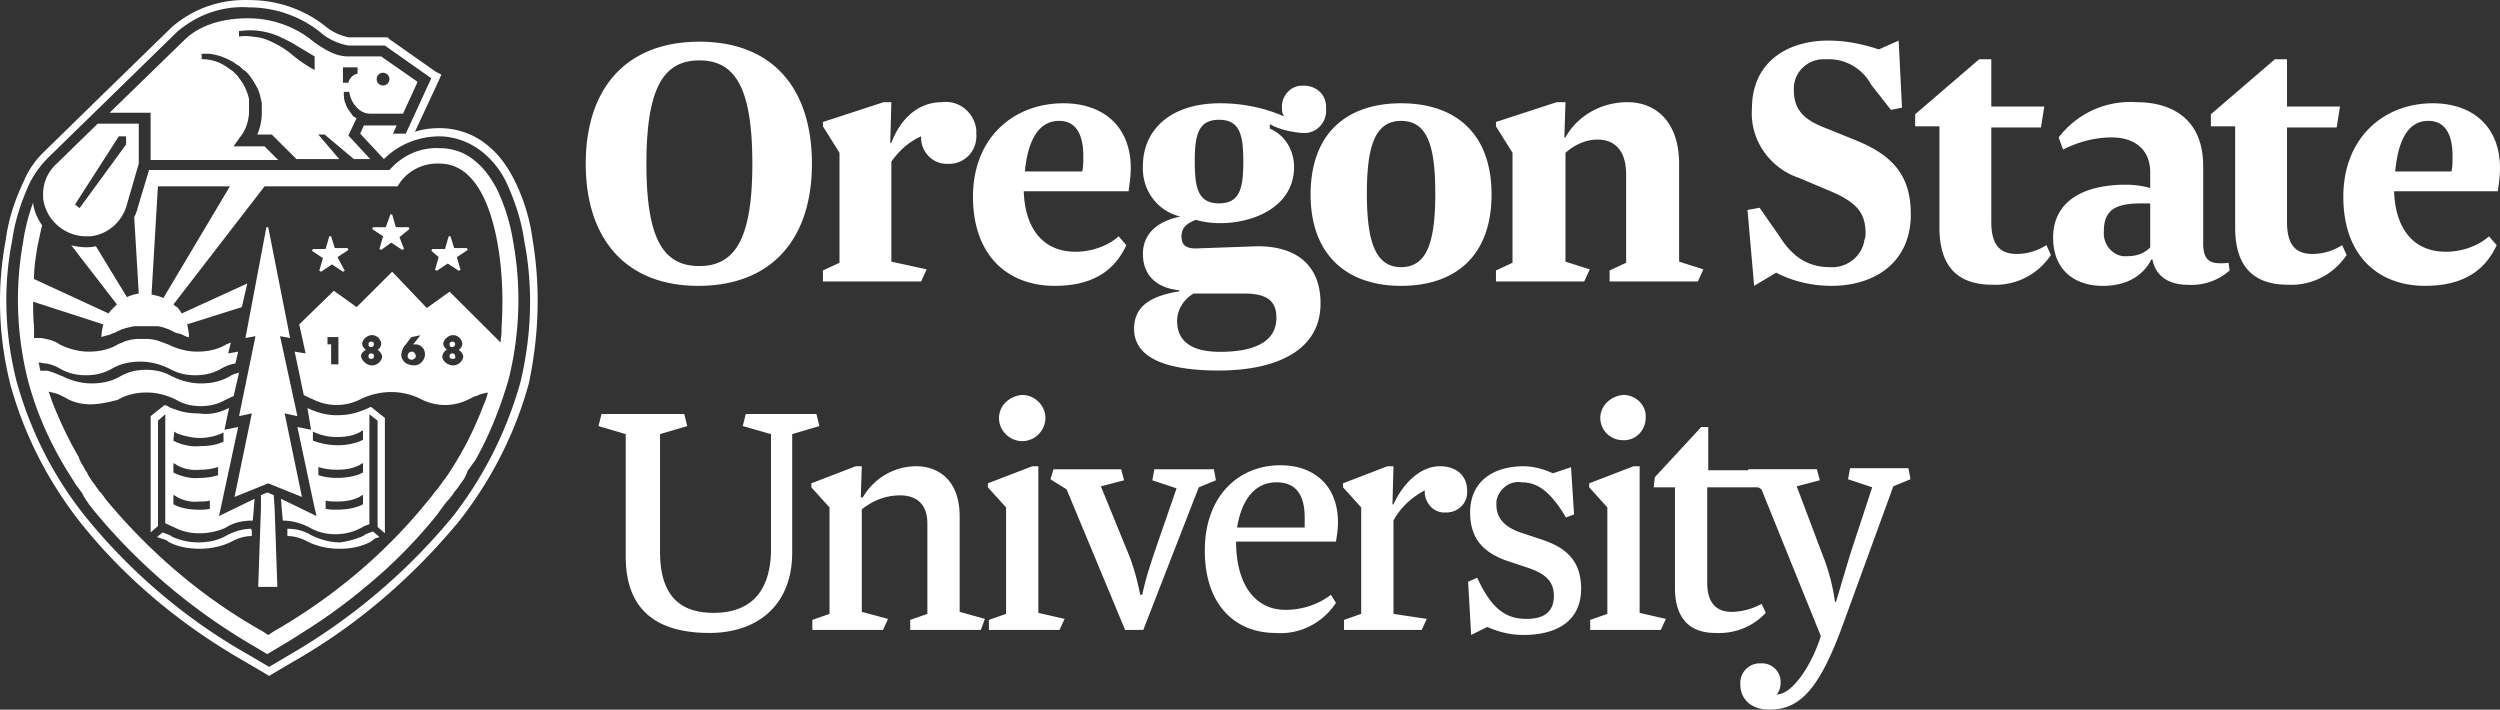 <svg xmlns="http://www.w3.org/2000/svg" width="2237" height="635" fill="none"><rect width="100%" height="100%" fill="#333333" stroke="none"/><path fill="#fff" fill-rule="evenodd" d="M460.16 160.993c8.152 16.256 13.859 34.137 16.309 52.832 7.336 43.078 5.707 86.971-3.262 129.236-12.231 44.705-33.434 86.158-61.973 122.735-41.586 50.394-91.328 93.472-148.406 125.986l-17.938 10.566-4.078 2.438-4.078-2.438-17.937-10.566c-57.078-32.514-107.637-74.779-147.59-125.174-28.54-36.576-49.742-78.029-61.973-122.734-10.601-42.266-12.23-86.157-4.078-129.237 2.445-18.693 8.156-35.763 16.309-52.832a76.817 76.817 0 0 1 17.125-25.197l41.586-40.64 1.629-1.626 71.757-69.902C173.133 7.372 197.594-.757 222.875.055c25.277 0 48.922 8.13 68.492 23.573 5.707 4.877 13.047 8.128 20.387 9.754h35.062l1.629 1.625 41.59 29.261 4.891 2.438-2.446 5.69-21.203 45.517c7.34-2.438 14.68-3.25 22.02-3.25 16.304 0 31.801 5.689 44.031 16.256 9.785 8.127 17.125 18.693 22.832 30.074Zm-318.867 5.73h64.418l-59.528 99.975c-2.73-1.361-6.035-2.152-8.953-2.85l-1.648-.4 5.711-96.725Zm13.859 227.586.817-8.127 2.445 1.625a69.296 69.296 0 0 0 9.469 2.795c3.707.805 7.429 1.27 10.918 1.27 7.339 0 14.675-1.627 21.199-4.877v8.127c-6.524 3.252-13.86 4.064-21.199 4.064-3.293.365-6.422.239-9.457-.23-3.735-.578-7.332-1.676-10.93-3.02l-3.262-1.627Zm.817 20.321 2.445 1.627c5.711 3.25 13.047 4.876 20.387 4.062 5.707 0 11.414-.812 16.308-2.437v7.314a45.566 45.566 0 0 1-6.707 1.646c-3.101.53-6.351.793-9.601.793-7.34.813-13.864-.812-20.387-3.252l-3.262-1.625v-8.128h.817Zm0 28.449 2.445 1.625c5.711 3.252 13.047 4.877 19.57 4.064 3.262 0 6.524 0 9.785-.812v7.314c-3.261.813-6.523.813-9.785.813-1.84 0-3.679-.065-5.519-.213-4.684-.375-9.367-1.287-14.051-3.037l-3.262-1.627v-8.127h.817ZM246.48 39.112c-4.894-2.438-9.785-4.877-15.492-5.69-2.414-.343-4.832-.687-7.187-.908-3.207-.3-6.301-.373-9.121.096h-.817v-4.877h.817c6.523-.812 12.23-.812 17.937 0a67.893 67.893 0 0 1 17.125 4.877 256.35 256.35 0 0 0 3.719 1.805c1.789.855 3.629 1.736 5.449 2.674 2.172 1.117 4.316 2.314 6.324 3.648l16.309 9.754v12.193c-7.34-4.064-14.676-8.941-21.199-14.63a85.097 85.097 0 0 0-6.731-4.842 76.342 76.342 0 0 0-4.683-2.813 70.344 70.344 0 0 0-2.45-1.287Zm207.118 125.172c7.335 16.258 13.046 33.326 15.492 51.207 8.152 41.455 6.523 84.533-3.262 125.986-12.23 43.893-32.617 84.531-60.34 120.295a539.8 539.8 0 0 1-146.777 124.361L240.773 596.7l-17.941-10.567c-56.262-31.701-106.004-73.966-146.774-124.361-28.539-35.764-48.925-76.402-61.156-120.295-10.601-41.453-12.23-84.531-4.078-125.986 2.445-17.881 8.156-34.949 15.492-51.207a89.572 89.572 0 0 1 16.309-22.758l115.789-112.98C176.355 13.102 199.187 4.973 222.832 6.6c23.648 0 46.48 8.127 64.418 22.758 6.523 5.69 15.492 9.754 24.465 11.379h32.617l41.586 29.262-22.832 49.582h-11.418l3.262-7.317h-29.356l-3.262 7.317 21.203 22.758c13.047-13.004 30.985-20.321 49.739-20.321 13.863 0 28.539 5.69 39.14 14.631 8.969 7.317 16.309 17.068 21.204 27.635ZM222.019 16.354c-35.879 0-52.187 14.631-57.082 19.506l-66.863 65.025h36.695v42.266h114.157l-12.231-12.191h-27.722l5.707-8.129c4.89-5.69 7.339-13.004 8.152-21.133V88.694c-.813-4.064-2.445-8.129-4.074-11.379a33.227 33.227 0 0 0-1.461-2.594c-.617-1-1.289-2-1.996-3a180.576 180.576 0 0 0-3.067-4.16l-4.078-4.064c-.43-.213-.859-.483-1.285-.78-.387-.267-.773-.556-1.16-.845-.817-.61-1.633-1.22-2.449-1.627-6.524-4.877-14.676-7.315-22.832-7.315v-4.877h6.523c7.34.813 14.68 3.25 22.832 8.127.535.534 1.156.979 1.809 1.393.343.219.695.43 1.046.64 1.02.61 2.04 1.22 2.856 2.032l2.445 2.44 1.629.812.817.812c1.359 1.356 2.578 2.854 3.714 4.434 1.586 2.207 3.012 4.576 4.442 6.945 2.445 4.065 4.074 8.13 4.89 13.006l.817 3.25v9.754c0 6.504-1.633 13.006-4.078 18.695h13.047l22.015 21.946h38.324l-18.753-21.946h5.707l26.093 21.946h14.68l-19.57-21.133 7.336-15.444c-1.629-.812-3.262-1.625-4.075-3.252-2.449-3.25-4.894-6.502-5.711-9.752-1.628-3.251-1.628-7.316-1.628-10.568h4.89a25.161 25.161 0 0 0 7.34 14.631c3.262 3.252 7.34 4.877 11.418 4.877h29.352l13.046-28.447-32.613-22.76h-29.355c-11.418 0-20.387-5.69-30.989-13.004-16.308-13.818-37.507-21.133-58.707-21.133ZM80.949 211.428c15.496-1.627 28.543-13.005 32.617-28.449l10.602-36.576v-35.764H87.472l-36.69 35.764c-8.157 7.314-12.231 17.068-12.231 27.635v2.439c1.629 19.508 18.754 34.951 38.324 34.951h4.074Zm344.106 200.764c13.046-22.76 22.832-47.957 30.171-73.152 9.786-39.828 11.418-81.282 4.079-121.922-2.446-16.256-7.34-32.514-14.68-47.957-4.891-8.94-10.598-17.881-18.754-24.383-8.969-8.129-20.383-12.193-32.617-12.193-16.309-.813-31.801 5.689-43.215 17.882l-1.633 1.625H133.137v.813l-9.786 32.514c-.816 3.25-1.628 5.689-3.261 8.939l4.078 68.277c-4.078.813-7.34 1.625-10.602 3.25l-27.722-45.517c-7.34 1.627-14.68.814-22.016-.813l40.77 52.834-3.262 3.25c-1.63 1.625-3.262 3.252-4.078 4.877L30.394 249.63c0-9.754 1.633-20.321 3.262-30.075.723-2.88 1.285-5.601 1.828-8.232.684-3.309 1.34-6.479 2.25-9.648-4.078-5.69-7.34-13.006-8.156-20.321-4.074 11.379-7.336 23.571-8.969 35.764-7.34 40.64-5.707 82.094 4.078 121.922 8.153 31.699 22.016 61.773 39.954 89.408l4.078 6.502.816.812 4.078 5.69 1.63 3.252 4.894 7.316 3.261 4.063c39.953 48.769 88.879 90.222 143.512 121.922l12.23 7.314 12.231-7.314c9.785-5.69 19.57-12.192 28.543-17.881 18.754-12.194 35.875-25.198 53-39.828 21.199-17.883 40.769-38.204 57.894-59.336l4.079-5.69 4.89-6.502 1.633-1.625 3.262-4.064 1.629-2.44 3.261-4.062 1.633-2.44 4.074-5.689 1.633-3.252 1.629-4.063 2.449-3.251 1.629-2.44 2.446-3.25Zm-76.598-341.4c0 1.674-.723 3.18-1.879 4.22a5.69 5.69 0 0 1-3.828 1.47c-3.152 0-5.707-2.548-5.707-5.69 0-3.143 2.555-5.69 5.707-5.69 3.152 0 5.707 2.547 5.707 5.69Zm-36.684 3.257c.817-4.064 4.078-7.316 8.157-8.128v-5.69h-13.047V74.05h4.89Zm133.731 145.493c-5.707-33.325-19.571-73.153-52.188-73.153-15.492-.812-30.172 7.315-37.508 20.321h-119.05l-81.543 105.664a11.278 11.278 0 0 0 3.261 2.439 24.738 24.738 0 0 1 4.079 5.69l58.707-26.823-4.891 21.133-48.926 15.444c.817 3.25 1.633 7.314 1.633 11.378-.918 0-1.832-.257-2.75-.627-.715-.287-1.43-.642-2.145-.998l-.046-.023c-.786-.391-1.571-.781-2.356-1.078-.828-.315-1.66-.526-2.488-.526l-2.449-.812-4.891-2.438c-.992-.394-1.984-.789-2.977-1.16a50.427 50.427 0 0 0-2.718-.947c-2.18-.68-4.356-1.144-6.535-1.144h-19.571l-1.347.271c-1.11.223-2.219.453-3.325.705-2.519.576-5.039 1.27-7.558 2.275l-4.895 2.438-2.445.812c-1.633.815-3.262 1.627-4.895 1.627-1.629.813-3.261.813-4.89 1.625 0-1.853.168-3.707.43-5.482.312-2.119.757-4.129 1.199-5.896L29.64 269.936c0 7.315 0 14.631.816 21.946v10.566h6.523l4.075.812c4.078.813 8.972 2.44 12.234 4.877a65.837 65.837 0 0 0 6.852 2.952c1.738.632 3.5 1.191 5.28 1.666 4.575 1.218 9.266 1.886 13.962 1.886 8.968 0 17.937-1.627 26.09-6.504.816-.406 1.835-.812 2.855-1.218 1.02-.407 2.039-.813 2.855-1.219 4.075-1.627 8.969-2.44 13.86-2.44h5.711a37.07 37.07 0 0 1 13.047 2.44c.543.18 1.047.359 1.527.539a87.97 87.97 0 0 1 1.734.68c1.016.406 2.036.812 3.258 1.218 8.156 4.065 17.125 6.504 26.094 6.504 8.973 0 17.941-1.627 26.094-6.504l4.078-1.625-2.446 9.754 8.969-1.625-2.445 10.567a36.23 36.23 0 0 0-2.281.451 34.468 34.468 0 0 0-5.387 1.709c-1.84.752-3.609 1.658-5.379 2.717-3.98 2.203-7.961 3.691-12.07 4.59-3.469.759-7.032 1.099-10.762 1.099-8.156 0-15.492-1.627-22.832-5.689a65.808 65.808 0 0 0-8.609-3.565 58.596 58.596 0 0 0-9.93-2.379 52.17 52.17 0 0 0-7.555-.56c-8.969 0-17.937 1.627-26.093 6.504-7.34 4.062-14.676 5.689-22.833 5.689-8.152 0-15.492-1.627-22.832-5.689-2.316-1.387-4.636-2.51-7.105-3.371a35.605 35.605 0 0 0-5.941-1.506c-2.446 0-4.075-.815-6.524-.815.406 1.215.61 2.43.813 3.645.07.414.14.828.218 1.242.082.445.176.891.285 1.336.09.365.196.728.317 1.094h6.523l4.891 1.625a34.53 34.53 0 0 1 2.113.797c1.239.507 2.555 1.089 3.797 1.601.79.326 1.55.623 2.246.854 8.153 4.064 17.125 6.502 26.094 6.502 8.969 0 17.938-1.625 26.094-6.502 7.336-4.065 14.676-5.69 22.832-5.69 4.308 0 8.39.455 12.367 1.485 3.543.916 7.004 2.289 10.461 4.205 8.156 4.064 17.125 6.502 26.094 6.502 8.972 0 17.941-1.625 26.093-6.502a14.854 14.854 0 0 1 2.118-1.153c1.496-.674 3.101-1.176 4.562-1.631.512-.16 1.008-.314 1.477-.468l-4.895 21.132c-2.445.813-4.891 2.44-7.336 3.252-6.523 4.065-14.68 5.69-22.019 5.69-3.942 0-8.121-.469-12.157-1.533-3.472-.918-6.839-2.276-9.859-4.157-4.012-2-8.223-3.605-12.535-4.72-4.449-1.153-9.004-1.782-13.559-1.782-8.968 0-17.937 1.625-26.093 6.502-8.97 2.438-17.122 4.065-24.461 4.065a48.84 48.84 0 0 1-10.09-1.041c-4.2-.895-8.313-2.399-11.926-4.649l-4.895-2.439c-2.73-1.359-6.027-2.15-8.941-2.85l-1.656-.402c1.629 4.064 2.445 7.316 4.074 11.381a391.753 391.753 0 0 0 8.559 19.781 349.508 349.508 0 0 0 7.062 14.293 334.943 334.943 0 0 0 7.211 13.068l.816 2.438 1.633 3.252 1.63 2.437 1.632 3.252 1.629 2.44 1.633 3.25 3.261 4.877 2.446 3.252 1.629 2.437 2.449 3.252 1.629 1.625 4.078 5.69c39.14 47.144 86.433 87.783 140.25 117.857l4.894 3.252 4.891-3.252c53.816-30.887 101.113-70.713 139.438-118.67 2.445-2.437 4.078-5.689 6.523-8.127l.812-.814c.813-1.213 1.829-2.629 2.844-4.045a255.282 255.282 0 0 0 2.297-3.24l.57-.842.813-.813c4.078-5.689 8.156-12.193 11.418-17.883 9.785-16.255 17.125-32.511 23.648-49.58 1.629-3.252 2.446-6.504 3.262-9.754-4.078.813-7.34 1.625-10.602 3.25h-.816l-4.891 2.44c-13.863 7.314-30.171 7.314-44.035 0-16.308-8.129-35.879-8.129-53 0-13.863 7.314-30.172 7.314-44.035 0-1.074-.357-2.148-.869-3.223-1.402l-.445-.223c-1.223-.609-2.445-1.221-3.668-1.627l-8.156-39.014 9.785 1.625-5.707-26.009 30.984-30.075 20.387 14.631 31.801-31.699 30.988 32.512 20.383-14.631 45.664 45.517c0-1.593.199-3.187.399-4.783l.011-.094c.203-1.627.406-3.252.406-4.877v-3.251c1.629-25.196.817-49.581-3.261-73.965Zm-58.711 3.252h11.414l3.262-11.381h1.632l3.262 10.566h11.414l.817 1.627-9.786 6.502 3.262 11.379-1.629.813-9.785-6.502-9.785 6.502-1.633-.813 3.262-11.379-6.524-5.689.817-1.625Zm-25.278 0-1.632.812-9.785-6.502-8.969 6.502-1.629-.812 3.262-11.381-9.786-6.502.813-1.625h11.418l4.078-11.379h1.629l3.262 11.379h11.418l.812 1.625-8.969 7.316 4.078 10.567ZM308.512 242.3l-1.629.814-9.785-6.504-9.786 6.504-1.632-.814 3.261-11.379-9.785-6.502.817-1.625h11.417l3.262-11.381h1.629l3.262 10.566h11.418l.812 1.627-9.785 6.502 6.524 12.192Zm-42.399 130.05-11.418-2.439 15.492 74.779-30.168-12.193-30.171 12.193 15.492-74.779-11.414 2.439 14.675-71.527-8.968 1.625 18.754-99.162h1.632l19.571 99.162-8.973-1.625 15.496 71.527Zm-20.387 82.094 2.446 70.715h-17.125l2.449-70.715v-11.379l5.707-2.439 5.707 2.439.816 11.379Zm-20.386 20.32v4.877c-3.262 0-6.524.53-9.633 1.44a40.49 40.49 0 0 0-6.676 2.623c-8.969 4.877-19.57 7.316-30.168 7.316-9.785 0-20.387-1.625-28.543-6.502l-.812-.814-4.078-1.625h-.817c-.816-.406-1.426-.61-2.035-.813l-.516-.174a12.364 12.364 0 0 1-1.523-.638l4.074-3.252.817-.813c1.222.407 2.242.813 3.261 1.219.606.242 1.211.484 1.86.727.441.164.906.328 1.402.492l2.445 1.627a57.787 57.787 0 0 0 22.832 4.877c8.969 0 17.942-1.627 26.094-6.504 6.524-3.25 13.863-5.69 21.199-5.69l.817 1.627Zm99.48 4.877 2.449-1.627c1.629-.812 4.075-1.625 6.52-2.437l5.711 4.877c-.711.353-1.422.553-2.063.732l-.105.03c-.789.222-1.469.423-1.91.863l-2.446 1.625-.816.814c-8.969 4.877-18.754 6.502-28.539 6.502-10.602 0-21.203-2.439-30.172-7.316-4.891-2.438-10.598-4.063-16.309-4.063v-6.504c7.34 0 14.68 1.627 21.204 5.69 8.152 4.064 17.121 6.504 26.093 6.504 5.707-.813 13.047-2.44 20.383-5.69ZM204.957 365.034l-4.078 19.508 12.23-2.438-17.125 79.654 31.801-15.443-.812 10.567-.817 8.941c-8.969 0-17.125 1.625-24.461 6.502-7.34 3.252-15.496 4.877-23.648 4.877-7.34 0-14.68-1.625-21.203-4.877l-1.629-.813c-1.223-.406-2.45-1.017-3.672-1.627-1.223-.609-2.445-1.218-3.668-1.625v-97.537l-6.524 5.692V470.7l-6.523 5.689V372.35l12.234-9.754h.813l2.445.813.817.812c1.621.807 4.046 1.614 6.476 2.422l.047.018c6.523 2.437 13.047 3.25 20.387 3.25 9.785 1.627 18.754-.813 26.91-4.877Zm70.125 0c8.152 4.064 17.121 6.504 26.094 6.504 6.523 0 13.859-.815 20.382-3.252a53.891 53.891 0 0 0 3.153-1.174l.164-.064c1.004-.401 2.004-.801 3.207-1.202l3.262-1.625h.816l12.23 9.754v103.227l-6.523-5.69v-95.097l-7.336-5.692v98.352c-2.449.812-4.894 1.625-7.34 3.25l-1.633.812c-6.523 3.252-13.859 4.877-21.199 4.877-3.586 0-7.011-.314-10.347-1.011-4.258-.889-8.372-2.401-12.485-4.678-7.34-4.065-16.308-6.502-24.461-6.502l-.816-8.941-.817-10.567 31.801 15.443-2.445-10.566-14.676-69.088 12.231 2.438-3.262-19.508Zm46.476 30.074 3.262-1.625v-8.129h-.812l-2.45 1.627c-6.523 3.25-13.046 4.063-20.382 4.063-7.34 0-14.68-1.625-21.203-4.877v8.129c13.046 4.877 27.726 5.689 41.585.812Zm0 21.133c-6.523 3.252-13.046 4.064-20.382 4.064-5.711 0-11.418-.812-16.309-2.437v7.314c4.891 1.625 10.598 2.44 16.309 2.44 6.523 0 13.859-.815 20.382-3.252l3.262-1.625v-8.129h-.812l-2.45 1.625Zm0 28.449c-6.523 3.25-13.046 4.065-20.382 4.065-3.262 0-6.524 0-9.786-.815v7.317c3.262.812 6.524.812 9.786.812 6.523 0 13.859-.812 20.382-3.252l3.262-1.625v-8.127h-.812l-2.45 1.625ZM67.148 182.966l4.078 3.251 41.586-56.898v-7.314h-6.523l-39.14 60.961ZM302.805 326.02v-24.385h-9.786v6.502h3.262v17.883h6.524Zm20.386-6.504c1.629 4.877 6.524 8.129 11.414 7.317 1.813-.451 3.625-1.407 5.02-2.862a8.92 8.92 0 0 0 2.32-4.455c0-2.437-1.633-4.875-4.078-6.502 1.633-.812 3.262-3.25 3.262-5.689-.817-4.877-4.891-8.127-9.785-7.315-3.262.813-6.524 3.25-7.336 7.315 0 2.439 1.629 4.064 3.261 5.689-2.449 1.627-4.894 4.065-4.078 6.502Zm7.028-9.666c-.336-.402-.504-.972-.504-1.713 0-.773.183-1.363.554-1.769.407-.445 1.036-.668 1.891-.668 1.629 0 2.445.812 2.445 2.437 0 .813-.816 2.44-2.445 2.44-.887 0-1.535-.242-1.941-.727Zm.976 11.174c-.406-.117-.73-.316-.969-.599-.339-.403-.511-.977-.511-1.721 0-1.625.816-2.438 2.445-2.438s2.445.813 2.445 2.438c0 .633-.125 1.142-.371 1.529-.386.608-1.078.91-2.074.91a3.55 3.55 0 0 1-.965-.119Zm36.844-19.389-4.895 6.502c-1.562 1.561-2.793 3.786-3.476 6.036-.387 1.269-.598 2.546-.598 3.718 0 2.44 1.629 4.877 3.262 6.502.816.543 1.633.994 2.449 1.358.449.199.899.371 1.348.515 1.179.377 2.359.567 3.539.567 4.894.812 9.785-3.252 10.601-8.942v-.812c0-4.877-3.261-8.129-7.339-8.942h-3.262l6.523-8.127-8.152 1.625Zm.816 13.006c1.629 0 3.262 2.438 3.262 4.063 0 .974-.586 1.656-1.406 2.221-.547.378-1.203.705-1.856 1.031-1.632 0-4.078-.813-4.078-3.252 0-1.625.817-4.063 4.078-4.063Zm26.907 4.875c.816 4.877 6.523 8.129 11.418 7.317 3.261-.813 6.523-3.252 7.335-7.317 0-.988-.265-1.976-.746-2.91-.707-1.371-1.875-2.625-3.328-3.592.617-.308 1.239-.849 1.766-1.537.867-1.125 1.496-2.638 1.496-4.152-.816-4.877-4.895-8.127-9.785-7.315-3.262.813-6.524 3.25-7.34 7.315 0 2.439 1.629 4.064 3.262 5.689-1.348.448-2.446 1.635-3.164 3.018-.586 1.129-.914 2.389-.914 3.484Zm6.906-9.828c-.254-.388-.383-.906-.383-1.551 0-.601.109-1.091.332-1.47.238-.405.606-.682 1.098-.832a3.47 3.47 0 0 1 1.015-.135c1.633 0 2.45.812 2.45 2.437 0 .184-.043.409-.125.647-.075.211-.18.433-.321.646a2.713 2.713 0 0 1-.773.786c-.34.22-.75.361-1.231.361-.984 0-1.672-.297-2.062-.889Zm2.062 11.455c-1.629 0-2.445-.812-2.445-2.439 0-.498.078-.918.23-1.264.348-.781 1.086-1.174 2.215-1.174.895 0 1.543.242 1.946.729.336.402.504.972.504 1.709.812 1.627 0 2.439-2.45 2.439Z" clip-rule="evenodd"/><path fill="#fff" d="M524.121 146.541c0-67.901 36.528-109.233 101.685-109.233 65.158 0 100.698 41.332 100.698 109.233 0 67.901-36.527 109.233-101.685 109.233-65.157 0-100.698-42.316-100.698-109.233Zm149.073 0c0-66.917-14.809-92.503-47.388-92.503-32.578 0-47.387 25.586-47.387 92.503s14.809 91.519 47.387 91.519c32.579 0 47.388-25.586 47.388-91.519Zm155.983 94.472-4.936 10.824h-87.864v-9.84l14.808-6.889V136.7l-14.808-23.618v-3.936l54.298-17.713h6.91l-.987 36.411h.987c6.911-18.698 21.719-36.411 45.413-36.411 14.809-1.969 28.63 8.856 30.604 24.602v3.936c.988 13.777-8.885 25.586-22.706 26.57h-1.974c-12.835.984-23.694-8.857-24.681-21.65v-2.952c-10.86 4.92-19.745 12.793-26.656 22.634v89.551l31.592 6.889Zm133.277-15.746c13.821 0 28.629-4.92 38.506-13.777l6.91 7.873c-11.85 25.586-33.569 36.411-64.174 36.411-41.464 0-73.055-26.57-73.055-79.711 0-53.14 36.527-83.646 80.953-83.646 35.541 0 60.226 20.665 60.226 58.06 0 6.889-.99 13.777-1.98 20.666h-93.786c.987 31.491 15.795 54.124 46.4 54.124Zm-45.413-71.837h51.336c.987-3.937.987-8.857.987-13.778 0-16.729-4.936-31.49-21.719-31.49s-27.642 14.761-30.604 45.268Zm208.309 66.917c34.55 0 56.27 16.729 56.27 51.172 0 44.284-43.44 60.029-90.83 60.029-44.42 0-76.01-9.841-76.01-37.395 0-20.666 15.79-29.523 40.47-33.459v-.984c-20.73-1.968-32.57-13.777-32.57-32.475 0-18.697 13.82-29.522 33.56-33.458-20.73-4.921-34.55-23.618-33.56-45.268 0-31.49 23.69-56.092 69.1-56.092 19.75 0 39.49 3.936 57.26 11.809-1.97-2.953-1.97-5.905-1.97-8.857 0-9.84 7.89-18.698 17.77-18.698h1.97c10.86 0 19.75 7.873 19.75 18.698v1.968c.98 10.825-6.91 20.666-17.77 21.65h-3.95c-9.88-.984-19.75-2.952-28.63-7.873v3.937c13.82 5.904 21.72 19.681 21.72 34.442 0 34.443-34.56 50.188-66.15 50.188-7.9 0-14.81-.984-21.72-2.952-7.9 2.952-12.83 6.889-12.83 14.761 0 7.873 3.95 10.825 12.83 10.825l55.29-1.968Zm-72.07 66.917c0 18.698 13.82 27.554 38.5 27.554 28.63 0 50.35-7.872 50.35-30.506 0-13.777-6.91-21.65-28.63-21.65h-45.41c-8.89 4.921-14.81 14.761-14.81 24.602Zm37.51-180.086c-18.75 0-21.71 13.777-21.71 37.395 0 23.618 2.96 37.395 21.71 37.395 18.76 0 21.72-13.777 21.72-37.395 0-23.618-2.96-37.395-21.72-37.395Zm162.9 148.596c-48.38 0-80.96-27.554-80.96-81.679 0-54.124 31.6-81.678 80.96-81.678 49.36 0 80.95 27.554 80.95 81.678 0 54.125-31.59 81.679-80.95 81.679Zm0-16.73c23.69 0 30.6-23.617 30.6-65.933 0-42.315-6.91-64.949-30.6-64.949-23.7 0-30.61 23.618-30.61 64.949s6.91 65.933 30.61 65.933Zm270.5 1.969-4.94 10.824h-78.97v-9.84l14.8-6.889v-78.726c0-23.618-11.84-31.491-25.66-31.491-10.86 0-20.74 4.921-28.63 11.809v97.424l21.72 6.889-4.94 10.824h-78.98v-9.84l14.81-6.889V136.7l-14.81-23.618v-3.936l54.3-17.713h7.9l-.99 31.49h.99c10.86-19.681 32.57-31.49 55.28-31.49 26.66 0 46.4 18.697 46.4 55.108v87.583l21.72 6.889Zm145.12-32.475c0-19.682-9.87-28.538-33.56-38.379l-25.67-10.825c-26.66-8.857-44.43-34.443-42.45-61.997 0-43.3 33.56-61.013 68.12-61.013 15.79 0 30.6 2.953 45.41 7.873l17.77-7.873 2.96 60.029-9.87 1.968-17.77-22.634c-7.9-14.76-23.69-23.617-40.48-22.633-14.8-.985-27.64 9.84-28.63 24.602v2.952c0 16.73 7.9 26.57 29.62 34.443l26.66 10.824c33.56 13.777 48.37 32.475 48.37 65.934 0 43.299-32.58 63.965-71.08 63.965-16.78 0-34.55-3.937-49.36-11.809l-19.75 11.809-5.92-67.902 10.86-1.968 17.77 25.586c11.85 18.698 25.67 27.554 45.41 27.554 14.81.985 28.63-9.84 30.61-24.602.98-1.968.98-3.936.98-5.904Zm44.39-106.299 57.26-49.204h10.86v42.316h47.39l-2.96 18.697h-44.43v84.631c0 20.665 7.9 28.538 22.71 28.538 9.87 0 18.76-2.952 26.65-7.873l3.95 8.857c-11.84 17.714-31.59 27.554-52.32 26.57-28.63 0-47.39-13.777-47.39-51.172v-90.535h-21.72v-10.825Zm257.71 115.187c0 15.746 5.92 19.682 22.7 17.714l.99 6.888a51.451 51.451 0 0 1-37.51 12.793c-15.8 0-28.63-6.888-31.59-22.633h-.99c-7.9 15.745-23.7 23.617-43.44 23.617-23.69 0-44.43-12.793-44.43-43.299 0-31.491 25.67-47.236 65.16-47.236a82.507 82.507 0 0 1 21.72 2.952v-13.777c0-20.665-13.82-31.49-34.55-31.49-14.81 0-29.62 3.936-43.44 10.825l-3.95-10.825c16.78-21.65 42.45-33.459 70.09-31.49 29.62 0 59.24 13.776 59.24 57.076v68.885Zm-55.29-35.427c-21.72 0-33.56 4.921-33.56 24.602-.99 10.825 5.92 20.666 16.78 22.634h3.95c7.9 0 14.81-1.968 20.73-7.872v-39.364h-7.9Zm62.19-79.76 57.26-49.204h10.86v42.316h47.39l-2.96 18.697h-44.43v84.631c0 20.665 7.9 28.538 22.71 28.538 9.87 0 18.76-2.952 26.65-7.873l3.95 8.857c-11.84 17.714-31.59 27.554-52.32 26.57-28.63 0-47.39-13.777-47.39-51.172v-90.535h-21.72v-10.825Z"/><path fill="#fff" d="M2188.63 225.267c13.82 0 28.63-4.921 38.5-13.777l6.91 7.872c-11.85 25.586-33.57 36.411-64.17 36.411-41.47 0-73.06-26.57-73.06-79.71 0-53.141 36.53-83.647 79.97-83.647 35.54 0 60.22 20.666 60.22 58.061 0 6.888-.99 13.777-1.97 20.665h-92.8c.98 31.491 15.79 54.125 46.4 54.125Zm-45.42-71.838h50.35c.99-3.936.99-8.857.99-13.777 0-16.73-4.94-31.491-21.72-31.491-16.78 0-26.66 14.761-29.62 45.268ZM708.848 494.471c0 47.626-31.596 71.889-74.024 71.889-44.234 0-74.927-17.972-74.927-68.294v-109.63l-24.374-7.189 2.709-10.783h74.024l2.708 10.783-24.374 7.189v105.137c0 37.741 16.249 54.815 47.845 54.815s51.456-17.074 51.456-57.511V388.436l-25.277-7.189 2.708-10.783h63.192l2.708 10.783-24.374 7.189v106.035Zm172.422 59.308-3.611 9.885h-63.191v-8.986l15.346-5.392v-80.874c0-20.668-13.541-25.161-24.373-25.161-12.639 0-24.374 4.493-34.304 12.58v91.658l23.471 6.29-4.514 9.885h-63.191v-8.986l15.346-5.392v-95.252L726 436.062v-3.594l39.72-15.276h5.417l-.903 27.856h1.805c9.93-17.073 27.985-27.856 47.845-27.856 18.958 0 38.818 11.681 38.818 44.93v85.367l22.568 6.29Zm71.316 0-4.514 9.885h-63.191v-8.986l15.346-5.392v-95.252l-16.249-17.972v-3.594l39.72-15.276h5.417v131.196l23.471 5.391Zm-37.915-200.388c10.833 0 20.763 8.986 20.763 20.668 0 10.783-9.027 20.667-20.763 20.667-10.833 0-20.763-8.986-20.763-20.667 0-10.784 9.028-19.77 20.763-20.668Zm138.119 83.57-21.67-7.189 1.81-9.885h53.26l1.81 9.885-15.35 6.29L1023 563.664h-16.25l-52.359-125.805-14.443-8.986 2.708-8.986h60.484l2.71 9.885-20.766 5.392 23.476 57.51c5.41 12.581 9.02 26.06 11.73 39.539h1.81c2.7-13.479 7.22-26.958 11.73-40.437l18.96-54.815Zm97.49 108.731c14.45 0 28.89-4.493 40.63-13.479l4.51 7.189c-11.73 17.972-32.5 28.755-54.16 26.958-35.21 0-63.19-24.263-63.19-73.686s30.69-76.381 67.7-76.381c29.79 0 51.46 17.972 51.46 51.22 0 5.392-.91 11.682-1.81 17.074h-89.37c0 38.64 17.15 61.105 44.23 61.105Zm-43.33-73.686h60.49v-8.986c0-20.668-8.13-31.451-25.28-31.451s-30.69 12.581-35.21 40.437Zm169.72 81.773-4.52 9.885h-69.51v-8.986l15.35-5.392v-95.252l-16.25-17.972v-3.594l39.72-15.276h5.42l-.91 34.146h.91c8.12-17.972 23.47-34.146 41.52-34.146 15.35 0 24.38 8.986 24.38 21.566.9 9.885-6.32 18.871-17.16 19.769h-1.8c-9.93.899-18.06-7.189-18.96-17.073v-2.696c-11.73 6.29-21.66 15.276-27.98 26.958v83.57l29.79 4.493Zm45.13-36.842c13.54 29.654 27.09 36.842 44.24 36.842 14.44 0 24.37-5.391 24.37-20.668 0-12.58-7.22-19.769-23.47-25.16l-18.96-6.291c-19.86-7.189-32.5-18.87-32.5-43.133 0-27.856 20.77-41.335 47.85-41.335 9.03 0 18.05 2.695 26.18 6.29l16.25-5.392 2.71 42.235-7.23 2.695c-14.44-24.262-26.18-31.451-39.72-31.451-10.83-1.797-20.76 6.29-22.56 17.074v2.695c0 11.682 6.31 19.77 21.66 25.161l18.96 6.291c21.66 7.188 35.21 18.87 35.21 44.031 0 28.756-21.67 41.336-51.46 41.336-11.74 0-22.57-2.696-32.5-7.189l-14.44 7.189-2.71-47.626 8.12-3.594Zm168.81 36.842-4.51 9.885h-63.19v-8.986l15.35-5.392v-95.252l-16.25-17.972v-3.594l39.72-15.276h5.41v131.196l23.47 5.391Zm-37.91-200.388c10.83 0 20.76 8.986 19.86 20.668 0 10.783-9.03 20.667-20.76 19.769a20.065 20.065 0 0 1-13.99-5.842 19.852 19.852 0 0 1-5.87-13.927c0-10.784 9.02-19.77 20.76-20.668-.9 0-.9 0 0 0Zm27.98 73.685 41.53-44.93h6.32v38.64h47.84l-2.7 15.276h-46.04v85.368c0 17.972 8.12 26.059 21.66 26.059 9.03 0 18.96-2.696 27.08-7.189l3.62 8.088c-11.74 12.58-27.99 18.87-45.14 17.972-21.67 0-36.11-11.682-36.11-40.437v-89.861h-18.96l.9-8.986Z"/><path fill="#fff" d="m1576.17 437.826-14.41-9.001 2.7-9.001h61.25l2.7 9.901-20.72 5.401 23.42 62.107a175.436 175.436 0 0 1 10.81 41.405h.9l12.61-42.305 19.82-60.307-21.62-7.201 1.8-9.901h52.25l1.8 9.901-15.32 6.301-45.93 126.015c-20.72 55.807-37.83 73.809-64.86 73.809-17.11 0-26.12-9.901-26.12-22.503-.18-2.378.12-4.77.89-7.027a17.557 17.557 0 0 1 9.32-10.289 17.57 17.57 0 0 1 6.91-1.586h1.8a16.758 16.758 0 0 1 11.59 4.26 16.712 16.712 0 0 1 5.52 11.042v1.8c0 3.6-.9 8.101-3.6 10.801 13.51 0 30.62-24.303 39.63-52.206l-53.14-131.416Z"/></svg>